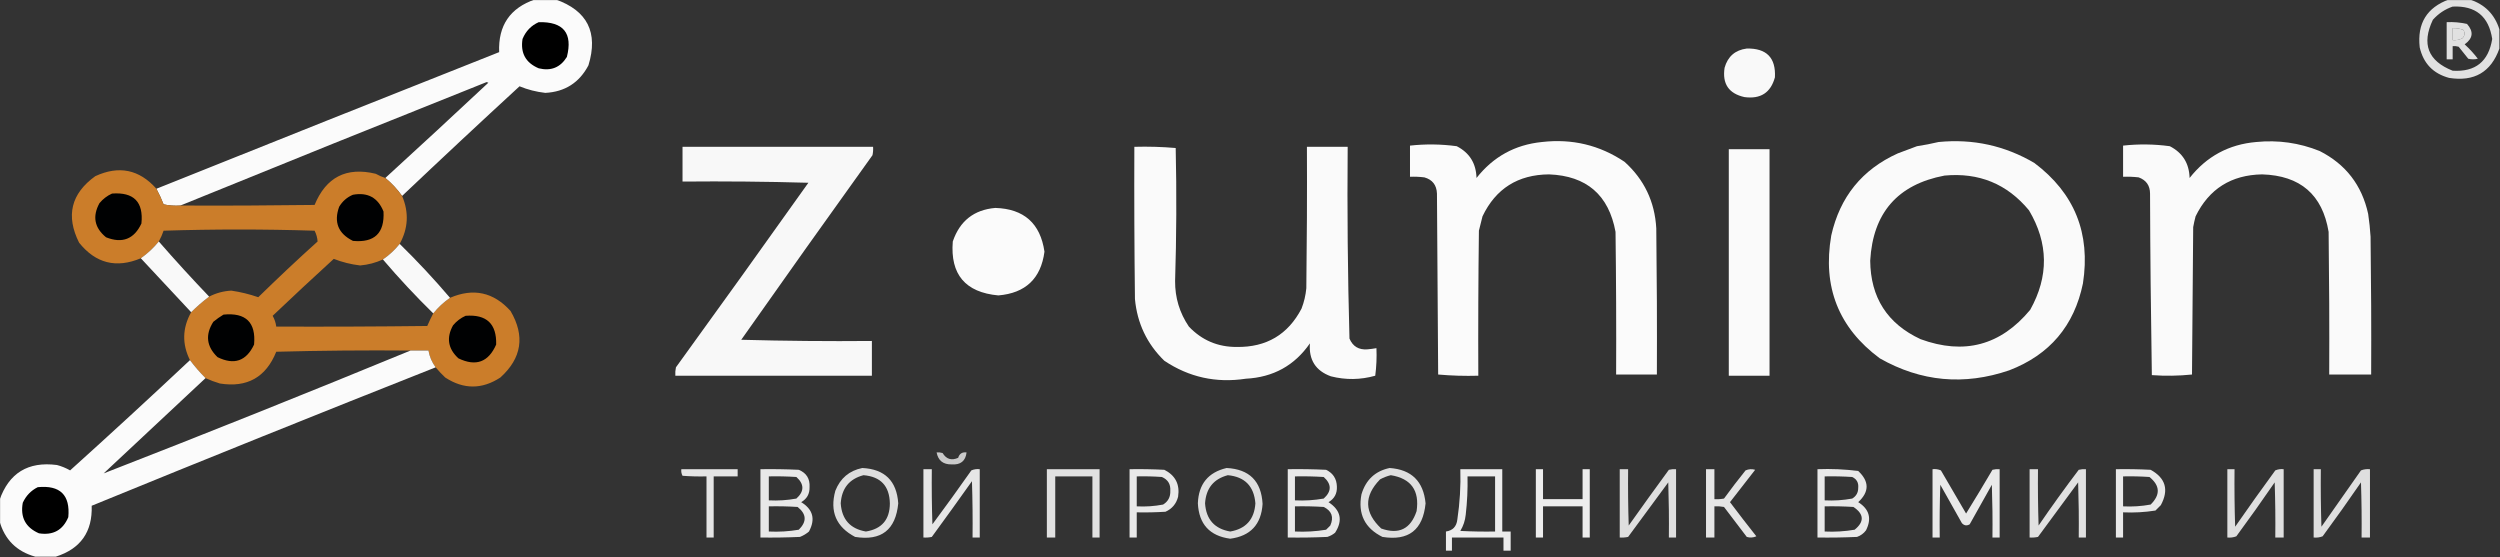 <?xml version="1.0" encoding="UTF-8"?> <svg xmlns="http://www.w3.org/2000/svg" width="2086" height="465" viewBox="0 0 2086 465" fill="none"><rect x="0" y="0" width="2086" height="465" fill="#333333" stroke="none"/> <g clip-path="url(#clip0_6922_4804)"> <mask id="mask0_6922_4804" style="mask-type:luminance" maskUnits="userSpaceOnUse" x="0" y="0" width="2086" height="465"> <path d="M2086 0H0V465H2086V0Z" fill="white"></path> </mask> <g mask="url(#mask0_6922_4804)"> <path opacity="0.977" fill-rule="evenodd" clip-rule="evenodd" d="M446.5 -0.5C452.167 -0.5 457.833 -0.5 463.5 -0.5C490.178 8.856 499.345 27.189 491 54.5C483.394 68.974 471.394 76.64 455 77.5C447.458 76.644 440.291 74.81 433.5 72C400.569 102.284 367.902 132.784 335.5 163.5C331.52 157.887 326.854 152.887 321.5 148.5C350.297 122.206 378.963 95.706 407.5 69C407 68.833 406.5 68.667 406 68.5C320.614 102.567 235.447 136.9 150.5 171.5C145.786 171.827 141.12 171.493 136.5 170.5C134.745 165.995 132.745 161.661 130.5 157.5C225.761 119.302 321.094 81.302 416.5 43.5C415.603 21.266 425.603 6.6 446.5 -0.5Z" fill="white"></path> <path opacity="0.851" fill-rule="evenodd" clip-rule="evenodd" d="M2043.5 -0.5C2049.17 -0.5 2054.83 -0.5 2060.5 -0.5C2073.17 3.5 2081.5 11.833 2085.5 24.5C2085.5 29.833 2085.5 35.167 2085.5 40.5C2078.5 60.179 2064.5 68.346 2043.5 65C2030.22 61.39 2022.06 52.89 2019 39.5C2016.77 19.598 2024.94 6.264 2043.5 -0.5ZM2046.5 5.5C2065.59 4.587 2076.59 13.587 2079.5 32.5C2076.46 51.342 2065.46 60.176 2046.5 59C2025.89 50.849 2020.39 36.683 2030 16.5C2034.63 11.34 2040.13 7.673 2046.5 5.5ZM2046.5 23.5C2049.61 23.351 2052.61 23.851 2055.5 25C2056.98 27.592 2056.65 29.925 2054.5 32C2051.99 33.252 2049.32 33.752 2046.5 33.5C2046.5 30.167 2046.5 26.833 2046.5 23.5Z" fill="white"></path> <path fill-rule="evenodd" clip-rule="evenodd" d="M449.5 18.501C470.187 18.005 478.02 27.671 473 47.501C467.559 56.32 459.726 59.486 449.5 57.001C438.629 52.414 434.129 44.248 436 32.501C438.713 25.956 443.213 21.29 449.5 18.501Z" fill="black"></path> <path opacity="0.853" fill-rule="evenodd" clip-rule="evenodd" d="M2041.5 18.499C2047.24 18.21 2052.91 18.71 2058.5 19.999C2064.16 26.369 2063.5 32.035 2056.5 36.999C2060.54 40.7 2064.2 44.7 2067.5 48.999C2064.83 49.666 2062.17 49.666 2059.5 48.999C2056.83 45.666 2054.17 42.333 2051.5 38.999C2049.87 38.506 2048.2 38.339 2046.5 38.499C2046.5 42.166 2046.5 45.833 2046.5 49.499C2044.83 49.499 2043.17 49.499 2041.5 49.499C2041.5 39.166 2041.5 28.833 2041.5 18.499ZM2046.5 23.499C2046.5 26.833 2046.5 30.166 2046.5 33.499C2049.32 33.752 2051.99 33.252 2054.5 31.999C2056.65 29.924 2056.98 27.591 2055.5 24.999C2052.61 23.851 2049.61 23.351 2046.5 23.499Z" fill="white"></path> <path opacity="0.966" fill-rule="evenodd" clip-rule="evenodd" d="M1457.5 40.499C1474.02 40.183 1481.85 48.183 1481 64.499C1477.49 77.356 1468.99 82.856 1455.5 80.999C1442.43 78.054 1436.93 69.887 1439 56.499C1441.68 47.083 1447.85 41.75 1457.5 40.499Z" fill="white"></path> <path opacity="0.979" fill-rule="evenodd" clip-rule="evenodd" d="M1286.5 118.5C1311.72 115.571 1334.72 121.071 1355.5 135C1371.92 149.788 1380.75 168.288 1382 190.5C1382.5 231.165 1382.67 271.832 1382.5 312.5C1371.17 312.5 1359.83 312.5 1348.5 312.5C1348.67 272.832 1348.5 233.165 1348 193.5C1342.37 162.704 1323.87 146.704 1292.5 145.5C1266.55 145.72 1248.05 157.386 1237 180.5C1236 184.5 1235 188.5 1234 192.5C1233.5 232.832 1233.33 273.165 1233.5 313.5C1222.25 313.821 1211.09 313.487 1200 312.5C1199.67 262.167 1199.33 211.833 1199 161.5C1198.71 154.4 1195.21 149.9 1188.5 148C1184.51 147.501 1180.51 147.334 1176.5 147.5C1176.5 138.833 1176.5 130.167 1176.5 121.5C1189.54 120.069 1202.54 120.236 1215.5 122C1226.16 127.461 1231.66 136.295 1232 148.5C1245.95 130.777 1264.11 120.777 1286.5 118.5Z" fill="white"></path> <path opacity="0.974" fill-rule="evenodd" clip-rule="evenodd" d="M1617.5 118.5C1646.19 115.665 1672.86 121.498 1697.5 136C1730.99 161.191 1744.49 194.691 1738 236.5C1730.72 271.884 1710.22 296.05 1676.5 309C1638.86 321.842 1602.86 318.509 1568.5 299C1534.09 273.498 1520.59 239.332 1528 196.5C1535.24 164.284 1553.74 141.45 1583.5 128C1588.88 125.987 1594.21 123.987 1599.5 122C1605.68 121.053 1611.68 119.886 1617.5 118.5ZM1622.5 146.5C1651.27 143.802 1674.77 153.469 1693 175.5C1709.27 202.936 1709.6 230.603 1694 258.5C1669.41 288.186 1638.91 296.352 1602.5 283C1574.79 270.101 1560.79 248.268 1560.5 217.5C1562.76 177.587 1583.42 153.921 1622.5 146.5Z" fill="white"></path> <path opacity="0.976" fill-rule="evenodd" clip-rule="evenodd" d="M1882.5 118.5C1900.83 116.667 1918.5 119.167 1935.5 126C1957.28 137.046 1970.78 154.546 1976 178.5C1976.94 184.803 1977.61 191.137 1978 197.5C1978.5 235.832 1978.67 274.165 1978.5 312.5C1966.83 312.5 1955.17 312.5 1943.5 312.5C1943.67 272.832 1943.5 233.165 1943 193.5C1937.89 162.457 1919.39 146.457 1887.5 145.5C1861.71 145.959 1843.21 157.625 1832 180.5C1831.21 183.471 1830.54 186.471 1830 189.5C1829.67 230.5 1829.33 271.5 1829 312.5C1817.91 313.653 1806.74 313.82 1795.5 313C1794.67 262.571 1794.17 212.071 1794 161.5C1793.96 154.792 1790.79 150.292 1784.5 148C1780.18 147.501 1775.85 147.334 1771.5 147.5C1771.5 138.833 1771.5 130.167 1771.5 121.5C1784.54 120.069 1797.54 120.236 1810.5 122C1821.17 127.497 1826.67 136.33 1827 148.5C1841.2 130.484 1859.7 120.484 1882.5 118.5Z" fill="white"></path> <path opacity="0.963" fill-rule="evenodd" clip-rule="evenodd" d="M569.5 122.5C622.5 122.5 675.5 122.5 728.5 122.5C728.663 124.857 728.497 127.19 728 129.5C691.254 180.658 654.754 231.991 618.5 283.5C654.827 284.5 691.161 284.833 727.5 284.5C727.5 294.167 727.5 303.833 727.5 313.5C672.833 313.5 618.167 313.5 563.5 313.5C563.337 311.143 563.503 308.81 564 306.5C601.082 255.333 637.915 204 674.5 152.5C639.506 151.5 604.506 151.167 569.5 151.5C569.5 141.833 569.5 132.167 569.5 122.5Z" fill="white"></path> <path opacity="0.974" fill-rule="evenodd" clip-rule="evenodd" d="M946.5 122.501C958.081 122.18 969.581 122.513 981 123.501C981.827 160.543 981.66 197.543 980.5 234.501C980.411 248.398 984.244 261.064 992 272.501C1002.84 283.917 1016.17 289.584 1032 289.501C1056.69 289.833 1074.69 279.166 1086 257.501C1088.12 252.019 1089.45 246.352 1090 240.501C1090.5 201.169 1090.67 161.836 1090.5 122.501C1101.83 122.501 1113.17 122.501 1124.5 122.501C1124.04 175.86 1124.54 229.193 1126 282.501C1128.77 289.059 1133.77 292.059 1141 291.501C1143.53 291.276 1146.03 290.943 1148.5 290.501C1148.83 298.197 1148.5 305.863 1147.5 313.501C1135.2 316.969 1122.86 317.136 1110.5 314.001C1097.77 309.393 1091.93 300.226 1093 286.501C1080.2 304.993 1062.37 314.827 1039.5 316.001C1014.76 319.773 992.09 314.773 971.5 301.001C957.037 286.906 948.871 269.74 947 249.501C946.5 207.169 946.333 164.836 946.5 122.501Z" fill="white"></path> <path opacity="0.975" fill-rule="evenodd" clip-rule="evenodd" d="M1442.5 124.5C1453.83 124.5 1465.17 124.5 1476.5 124.5C1476.5 187.5 1476.5 250.5 1476.5 313.5C1465.17 313.5 1453.83 313.5 1442.5 313.5C1442.5 250.5 1442.5 187.5 1442.5 124.5Z" fill="white"></path> <path opacity="0.973" fill-rule="evenodd" clip-rule="evenodd" d="M130.5 157.5C132.745 161.661 134.745 165.995 136.5 170.5C141.12 171.493 145.786 171.827 150.5 171.5C187.835 171.667 225.168 171.5 262.5 171C272.066 147.77 289.066 139.103 313.5 145C316.071 146.454 318.738 147.62 321.5 148.5C326.854 152.887 331.52 157.887 335.5 163.5C341.321 177.163 340.654 190.496 333.5 203.5C329.461 208.54 324.794 212.873 319.5 216.5C313.489 219.253 307.156 220.92 300.5 221.5C292.81 220.578 285.477 218.744 278.5 216C261.349 231.65 244.349 247.483 227.5 263.5C229.105 266.314 230.105 269.314 230.5 272.5C272.501 272.667 314.501 272.5 356.5 272C358.036 268.428 359.703 264.928 361.5 261.5C365.539 256.46 370.206 252.127 375.5 248.5C394.996 240.106 411.83 243.773 426 259.5C438.22 280.316 435.387 298.816 417.5 315C402.167 325 386.833 325 371.5 315C368.629 312.297 365.962 309.464 363.5 306.5C360.412 302.322 358.412 297.655 357.5 292.5C352.5 292.5 347.5 292.5 342.5 292.5C305.161 292.167 267.827 292.5 230.5 293.5C221.926 314.789 206.26 323.623 183.5 320C179.369 318.765 175.369 317.265 171.5 315.5C166.816 310.815 162.482 305.815 158.5 300.5C151.798 287.044 152.131 273.71 159.5 260.5C164.185 255.816 169.185 251.482 174.5 247.5C180.282 244.519 186.448 242.852 193 242.5C200.78 243.654 208.28 245.487 215.5 248C231.698 232.134 248.198 216.634 265 201.5C264.81 198.415 263.976 195.415 262.5 192.5C220.5 191.167 178.5 191.167 136.5 192.5C135.427 195.644 134.093 198.644 132.5 201.5C128.129 206.873 123.129 211.539 117.5 215.5C96.989 224.081 79.822 219.747 66 202.5C54.768 180.074 59.268 161.574 79.5 147C99.209 137.882 116.209 141.382 130.5 157.5Z" fill="#CF7F2A"></path> <path fill-rule="evenodd" clip-rule="evenodd" d="M93.5 161.501C111.67 160.17 119.837 168.503 118 186.501C111.886 199.543 102.053 203.377 88.5 198.001C78.787 190.076 76.954 180.576 83 169.501C85.975 165.953 89.475 163.287 93.5 161.501Z" fill="#000102"></path> <path fill-rule="evenodd" clip-rule="evenodd" d="M294.5 162.499C306.871 160.265 315.371 164.932 320 176.499C320.979 194.52 312.479 202.687 294.5 200.999C282.194 194.889 278.36 185.389 283 172.499C285.818 167.838 289.651 164.504 294.5 162.499Z" fill="#000102"></path> <path opacity="0.978" fill-rule="evenodd" clip-rule="evenodd" d="M830.5 173.5C854.401 174.237 868.068 186.404 871.5 210C868.542 232.423 855.709 244.59 833 246.5C805.462 243.968 792.795 228.968 795 201.5C800.846 184.353 812.68 175.019 830.5 173.5Z" fill="white"></path> <path opacity="0.969" fill-rule="evenodd" clip-rule="evenodd" d="M132.5 201.5C146.131 217.133 160.131 232.466 174.5 247.5C169.185 251.482 164.185 255.816 159.5 260.5C145.472 245.474 131.472 230.474 117.5 215.5C123.129 211.539 128.129 206.873 132.5 201.5Z" fill="white"></path> <path opacity="0.968" fill-rule="evenodd" clip-rule="evenodd" d="M333.5 203.5C348.206 217.871 362.206 232.871 375.5 248.5C370.206 252.127 365.539 256.46 361.5 261.5C346.813 247.113 332.813 232.113 319.5 216.5C324.794 212.873 329.461 208.54 333.5 203.5Z" fill="white"></path> <path fill-rule="evenodd" clip-rule="evenodd" d="M186.5 262.499C205.176 260.676 213.676 269.009 212 287.499C205.501 301.322 195.334 304.822 181.5 297.999C172.274 289.121 171.107 279.288 178 268.499C180.736 266.247 183.569 264.247 186.5 262.499Z" fill="#000102"></path> <path fill-rule="evenodd" clip-rule="evenodd" d="M388.5 263.5C405.98 262.15 414.48 270.15 414 287.5C407.565 302.202 397.065 306.036 382.5 299C373.796 290.994 372.296 281.828 378 271.5C380.94 267.963 384.44 265.297 388.5 263.5Z" fill="#000102"></path> <path opacity="0.977" fill-rule="evenodd" clip-rule="evenodd" d="M342.5 292.5C347.5 292.5 352.5 292.5 357.5 292.5C358.412 297.655 360.412 302.322 363.5 306.5C267.599 344.452 171.932 382.952 76.5 422C77.241 443.758 67.241 457.924 46.5 464.5C40.833 464.5 35.167 464.5 29.5 464.5C13.833 460.167 3.833 450.167 -0.5 434.5C-0.5 428.833 -0.5 423.167 -0.5 417.5C7.376 394.718 23.376 384.885 47.5 388C51.368 389.011 55.035 390.511 58.5 392.5C92.154 362.18 125.487 331.513 158.5 300.5C162.482 305.815 166.816 310.815 171.5 315.5C143.199 341.993 114.866 368.493 86.5 395C172.15 361.677 257.483 327.51 342.5 292.5Z" fill="white"></path> <path opacity="0.74" fill-rule="evenodd" clip-rule="evenodd" d="M781.5 377.5C783.199 377.34 784.866 377.506 786.5 378C789.607 383.146 793.94 384.479 799.5 382C800.548 378.544 802.881 377.044 806.5 377.5C805.667 384.698 801.5 388.031 794 387.5C786.954 387.61 782.787 384.276 781.5 377.5Z" fill="white"></path> <path opacity="0.837" fill-rule="evenodd" clip-rule="evenodd" d="M719.5 390.5C738.221 391.429 748.221 401.262 749.5 420C747.338 442.175 735.338 451.509 713.5 448C697.727 439.707 692.227 426.874 697 409.5C701.149 399.033 708.649 392.7 719.5 390.5ZM720.5 396.5C734.851 397.686 742.184 405.519 742.5 420C742.463 433.533 735.797 441.366 722.5 443.5C709.409 441.236 702.409 433.403 701.5 420C702.319 407.452 708.652 399.618 720.5 396.5Z" fill="white"></path> <path opacity="0.842" fill-rule="evenodd" clip-rule="evenodd" d="M1023.5 390.5C1042.48 391.481 1052.48 401.481 1053.5 420.5C1052.39 437.606 1043.39 447.273 1026.5 449.5C1009.37 447.202 1000.37 437.369 999.5 420C1000.08 403.952 1008.08 394.118 1023.5 390.5ZM1024.5 396.5C1038.65 397.821 1046.32 405.654 1047.5 420C1046.59 433.402 1039.59 441.235 1026.5 443.5C1013.41 441.239 1006.41 433.406 1005.5 420C1006.31 407.467 1012.65 399.633 1024.5 396.5Z" fill="white"></path> <path opacity="0.843" fill-rule="evenodd" clip-rule="evenodd" d="M1159.5 390.5C1177.76 391.788 1187.76 401.622 1189.5 420C1187.33 442.181 1175.33 451.515 1153.5 448C1138.76 440.68 1132.92 428.847 1136 412.5C1139.6 400.398 1147.43 393.065 1159.5 390.5ZM1160.5 396.5C1177.41 399.276 1184.58 409.276 1182 426.5C1177.06 441.389 1167.22 446.222 1152.5 441C1138.27 427.631 1137.94 413.964 1151.5 400C1154.46 398.396 1157.46 397.229 1160.5 396.5Z" fill="white"></path> <path opacity="0.868" fill-rule="evenodd" clip-rule="evenodd" d="M568.5 391.5C584.167 391.5 599.833 391.5 615.5 391.5C615.5 393.5 615.5 395.5 615.5 397.5C608.833 397.5 602.167 397.5 595.5 397.5C595.5 414.5 595.5 431.5 595.5 448.5C593.5 448.5 591.5 448.5 589.5 448.5C589.5 431.5 589.5 414.5 589.5 397.5C582.825 397.666 576.158 397.5 569.5 397C568.594 395.301 568.261 393.467 568.5 391.5Z" fill="white"></path> <path opacity="0.883" fill-rule="evenodd" clip-rule="evenodd" d="M634.5 391.5C645.172 391.333 655.839 391.5 666.5 392C672.912 394.647 675.912 399.48 675.5 406.5C675.626 412.085 673.292 416.252 668.5 419C678.387 425.045 680.554 433.211 675 443.5C672.742 445.43 670.242 446.93 667.5 448C656.505 448.5 645.505 448.667 634.5 448.5C634.5 429.5 634.5 410.5 634.5 391.5ZM641.5 397.5C649.174 397.334 656.841 397.5 664.5 398C671.167 404 671.167 410 664.5 416C656.92 417.396 649.253 417.896 641.5 417.5C641.5 410.833 641.5 404.167 641.5 397.5ZM641.5 422.5C649.507 422.334 657.507 422.5 665.5 423C673.013 428.93 673.346 435.264 666.5 442C658.251 443.406 649.917 443.906 641.5 443.5C641.5 436.5 641.5 429.5 641.5 422.5Z" fill="white"></path> <path opacity="0.876" fill-rule="evenodd" clip-rule="evenodd" d="M770.5 391.5C772.833 391.5 775.167 391.5 777.5 391.5C777.333 406.837 777.5 422.17 778 437.5C789.027 422.64 799.86 407.64 810.5 392.5C812.743 391.526 815.076 391.192 817.5 391.5C817.5 410.5 817.5 429.5 817.5 448.5C815.5 448.5 813.5 448.5 811.5 448.5C811.667 432.83 811.5 417.163 811 401.5C799.956 417.088 788.789 432.588 777.5 448C775.19 448.497 772.857 448.663 770.5 448.5C770.5 429.5 770.5 410.5 770.5 391.5Z" fill="white"></path> <path opacity="0.848" fill-rule="evenodd" clip-rule="evenodd" d="M873.5 391.5C888.167 391.5 902.833 391.5 917.5 391.5C917.5 410.5 917.5 429.5 917.5 448.5C915.5 448.5 913.5 448.5 911.5 448.5C911.5 431.5 911.5 414.5 911.5 397.5C901.167 397.5 890.833 397.5 880.5 397.5C880.5 414.5 880.5 431.5 880.5 448.5C878.167 448.5 875.833 448.5 873.5 448.5C873.5 429.5 873.5 410.5 873.5 391.5Z" fill="white"></path> <path opacity="0.889" fill-rule="evenodd" clip-rule="evenodd" d="M942.5 391.5C952.172 391.334 961.839 391.5 971.5 392C980.759 396.684 984.592 404.184 983 414.5C981.489 420.365 977.989 424.532 972.5 427C964.507 427.5 956.507 427.666 948.5 427.5C948.5 434.5 948.5 441.5 948.5 448.5C946.5 448.5 944.5 448.5 942.5 448.5C942.5 429.5 942.5 410.5 942.5 391.5ZM948.5 397.5C955.508 397.334 962.508 397.5 969.5 398C974.519 400.207 976.853 404.04 976.5 409.5C976.722 414.558 974.722 418.391 970.5 421C963.254 422.391 955.921 422.891 948.5 422.5C948.5 414.167 948.5 405.833 948.5 397.5Z" fill="white"></path> <path opacity="0.892" fill-rule="evenodd" clip-rule="evenodd" d="M1074.5 391.5C1085.17 391.333 1095.84 391.5 1106.5 392C1112.31 394.82 1115.31 399.486 1115.5 406C1115.77 411.807 1113.43 416.141 1108.5 419C1118.78 425.734 1120.61 434.234 1114 444.5C1112.07 446.102 1109.9 447.269 1107.5 448C1096.51 448.5 1085.51 448.667 1074.5 448.5C1074.5 429.5 1074.5 410.5 1074.5 391.5ZM1080.5 397.5C1088.51 397.334 1096.51 397.5 1104.5 398C1111.17 404 1111.17 410 1104.5 416C1096.59 417.401 1088.59 417.901 1080.5 417.5C1080.5 410.833 1080.5 404.167 1080.5 397.5ZM1080.5 422.5C1088.51 422.334 1096.51 422.5 1104.5 423C1111.25 426.343 1113.08 431.51 1110 438.5C1108.83 439.667 1107.67 440.833 1106.5 442C1097.92 443.41 1089.25 443.91 1080.5 443.5C1080.5 436.5 1080.5 429.5 1080.5 422.5Z" fill="white"></path> <path opacity="0.905" fill-rule="evenodd" clip-rule="evenodd" d="M1218.5 391.5C1230.17 391.5 1241.83 391.5 1253.5 391.5C1253.5 408.833 1253.5 426.167 1253.5 443.5C1255.83 443.5 1258.17 443.5 1260.5 443.5C1260.5 448.833 1260.5 454.167 1260.5 459.5C1258.5 459.5 1256.5 459.5 1254.5 459.5C1254.5 455.833 1254.5 452.167 1254.5 448.5C1240.17 448.5 1225.83 448.5 1211.5 448.5C1211.5 452.167 1211.5 455.833 1211.5 459.5C1209.83 459.5 1208.17 459.5 1206.5 459.5C1206.5 454.167 1206.5 448.833 1206.5 443.5C1212.18 442.652 1215.35 439.319 1216 433.5C1218.09 419.581 1218.92 405.581 1218.5 391.5ZM1224.5 397.5C1232.17 397.5 1239.83 397.5 1247.5 397.5C1247.5 412.833 1247.5 428.167 1247.5 443.5C1237.83 443.666 1228.16 443.5 1218.5 443C1221 438.86 1222.5 434.36 1223 429.5C1224.24 418.87 1224.74 408.203 1224.5 397.5Z" fill="white"></path> <path opacity="0.907" fill-rule="evenodd" clip-rule="evenodd" d="M1281.5 391.5C1283.5 391.5 1285.5 391.5 1287.5 391.5C1287.5 399.833 1287.5 408.167 1287.5 416.5C1298.5 416.5 1309.5 416.5 1320.5 416.5C1320.5 408.167 1320.5 399.833 1320.5 391.5C1322.5 391.5 1324.5 391.5 1326.5 391.5C1326.5 410.5 1326.5 429.5 1326.5 448.5C1324.5 448.5 1322.5 448.5 1320.5 448.5C1320.5 439.833 1320.5 431.167 1320.5 422.5C1309.5 422.5 1298.5 422.5 1287.5 422.5C1287.5 431.167 1287.5 439.833 1287.5 448.5C1285.5 448.5 1283.5 448.5 1281.5 448.5C1281.5 429.5 1281.5 410.5 1281.5 391.5Z" fill="white"></path> <path opacity="0.842" fill-rule="evenodd" clip-rule="evenodd" d="M1351.5 391.499C1353.83 391.499 1356.17 391.499 1358.5 391.499C1358.33 407.169 1358.5 422.836 1359 438.499C1370.04 422.911 1381.21 407.411 1392.5 391.999C1394.47 391.504 1396.47 391.337 1398.5 391.499C1398.5 410.499 1398.5 429.499 1398.5 448.499C1396.5 448.499 1394.5 448.499 1392.5 448.499C1392.67 433.162 1392.5 417.829 1392 402.499C1380.83 417.666 1369.67 432.832 1358.5 447.999C1356.19 448.496 1353.86 448.662 1351.5 448.499C1351.5 429.499 1351.5 410.499 1351.5 391.499Z" fill="white"></path> <path opacity="0.869" fill-rule="evenodd" clip-rule="evenodd" d="M1423.5 391.5C1425.83 391.5 1428.17 391.5 1430.5 391.5C1430.5 399.833 1430.5 408.167 1430.5 416.5C1433.19 416.664 1435.85 416.497 1438.5 416C1444.31 408.024 1450.31 400.191 1456.5 392.5C1459.11 391.348 1461.77 391.182 1464.5 392C1457.5 401 1450.5 410 1443.5 419C1450.71 428.59 1458.05 438.09 1465.5 447.5C1462.89 448.652 1460.23 448.818 1457.5 448C1451.17 439.667 1444.83 431.333 1438.5 423C1435.85 422.503 1433.19 422.336 1430.5 422.5C1430.5 431.167 1430.5 439.833 1430.5 448.5C1428.17 448.5 1425.83 448.5 1423.5 448.5C1423.5 429.5 1423.5 410.5 1423.5 391.5Z" fill="white"></path> <path opacity="0.894" fill-rule="evenodd" clip-rule="evenodd" d="M1516.5 391.499C1527.94 391.043 1539.27 391.543 1550.5 392.999C1559.82 401.712 1559.82 410.379 1550.5 418.999C1559.77 424.823 1561.94 432.656 1557 442.499C1555.06 445.105 1552.56 446.938 1549.5 447.999C1538.51 448.499 1527.51 448.666 1516.5 448.499C1516.5 429.499 1516.5 410.499 1516.5 391.499ZM1522.5 397.499C1530.17 397.333 1537.84 397.499 1545.5 397.999C1549.24 399.799 1550.9 402.799 1550.5 406.999C1550.53 410.961 1548.87 413.961 1545.5 415.999C1537.92 417.395 1530.25 417.895 1522.5 417.499C1522.5 410.832 1522.5 404.166 1522.5 397.499ZM1522.5 422.499C1530.51 422.333 1538.51 422.499 1546.5 422.999C1555.42 428.97 1555.75 435.303 1547.5 441.999C1539.25 443.405 1530.92 443.905 1522.5 443.499C1522.5 436.499 1522.5 429.499 1522.5 422.499Z" fill="white"></path> <path opacity="0.892" fill-rule="evenodd" clip-rule="evenodd" d="M1612.5 391.5C1614.92 391.192 1617.26 391.526 1619.5 392.5C1626.5 404.5 1633.5 416.5 1640.5 428.5C1647.94 416.452 1655.28 404.285 1662.5 392C1664.47 391.505 1666.47 391.338 1668.5 391.5C1668.5 410.5 1668.5 429.5 1668.5 448.5C1666.5 448.5 1664.5 448.5 1662.5 448.5C1662.67 433.83 1662.5 419.163 1662 404.5C1655.83 415.5 1649.67 426.5 1643.5 437.5C1641.05 438.91 1638.88 438.576 1637 436.5C1631 425.833 1625 415.167 1619 404.5C1618.5 419.163 1618.33 433.83 1618.5 448.5C1616.5 448.5 1614.5 448.5 1612.5 448.5C1612.5 429.5 1612.5 410.5 1612.5 391.5Z" fill="white"></path> <path opacity="0.848" fill-rule="evenodd" clip-rule="evenodd" d="M1693.5 391.499C1695.83 391.499 1698.17 391.499 1700.5 391.499C1700.33 407.169 1700.5 422.836 1701 438.499C1711.78 422.72 1722.95 407.22 1734.5 391.999C1736.47 391.504 1738.47 391.337 1740.5 391.499C1740.5 410.499 1740.5 429.499 1740.5 448.499C1738.5 448.499 1736.5 448.499 1734.5 448.499C1734.67 433.162 1734.5 417.829 1734 402.499C1722.83 417.666 1711.67 432.832 1700.5 447.999C1698.19 448.496 1695.86 448.662 1693.5 448.499C1693.5 429.499 1693.5 410.499 1693.5 391.499Z" fill="white"></path> <path opacity="0.888" fill-rule="evenodd" clip-rule="evenodd" d="M1765.5 391.5C1775.17 391.334 1784.84 391.5 1794.5 392C1807.02 398.909 1809.86 408.743 1803 421.5C1801.5 423 1800 424.5 1798.5 426C1789.58 427.414 1780.58 427.914 1771.5 427.5C1771.5 434.5 1771.5 441.5 1771.5 448.5C1769.5 448.5 1767.5 448.5 1765.5 448.5C1765.5 429.5 1765.5 410.5 1765.5 391.5ZM1771.5 397.5C1778.84 397.334 1786.17 397.5 1793.5 398C1802.41 405.19 1802.75 412.857 1794.5 421C1786.92 422.396 1779.25 422.896 1771.5 422.5C1771.5 414.167 1771.5 405.833 1771.5 397.5Z" fill="white"></path> <path opacity="0.842" fill-rule="evenodd" clip-rule="evenodd" d="M1858.5 391.5C1860.5 391.5 1862.5 391.5 1864.5 391.5C1864.33 407.503 1864.5 423.503 1865 439.5C1875.97 423.694 1887.14 408.028 1898.5 392.5C1900.74 391.526 1903.08 391.192 1905.5 391.5C1905.5 410.5 1905.5 429.5 1905.5 448.5C1903.17 448.5 1900.83 448.5 1898.5 448.5C1898.67 433.163 1898.5 417.83 1898 402.5C1887.58 417.676 1876.91 432.676 1866 447.5C1863.62 448.435 1861.12 448.768 1858.5 448.5C1858.5 429.5 1858.5 410.5 1858.5 391.5Z" fill="white"></path> <path opacity="0.842" fill-rule="evenodd" clip-rule="evenodd" d="M1930.5 391.5C1932.5 391.5 1934.5 391.5 1936.5 391.5C1936.33 407.503 1936.5 423.503 1937 439.5C1948 423.833 1959 408.167 1970 392.5C1972.38 391.565 1974.88 391.232 1977.5 391.5C1977.5 410.5 1977.5 429.5 1977.5 448.5C1975.17 448.5 1972.83 448.5 1970.5 448.5C1970.67 433.163 1970.5 417.83 1970 402.5C1959.58 417.676 1948.91 432.676 1938 447.5C1935.62 448.435 1933.12 448.768 1930.5 448.5C1930.5 429.5 1930.5 410.5 1930.5 391.5Z" fill="white"></path> <path fill-rule="evenodd" clip-rule="evenodd" d="M31.5 406.499C50.176 404.676 58.676 413.009 57 431.499C52.468 442.352 44.302 446.852 32.5 444.999C21.311 440.125 16.811 431.625 19 419.499C21.689 413.645 25.855 409.312 31.5 406.499Z" fill="black"></path> </g> </g> <defs> <clipPath id="clip0_6922_4804"> <rect width="2086" height="465" fill="white"></rect> </clipPath> </defs> </svg> 